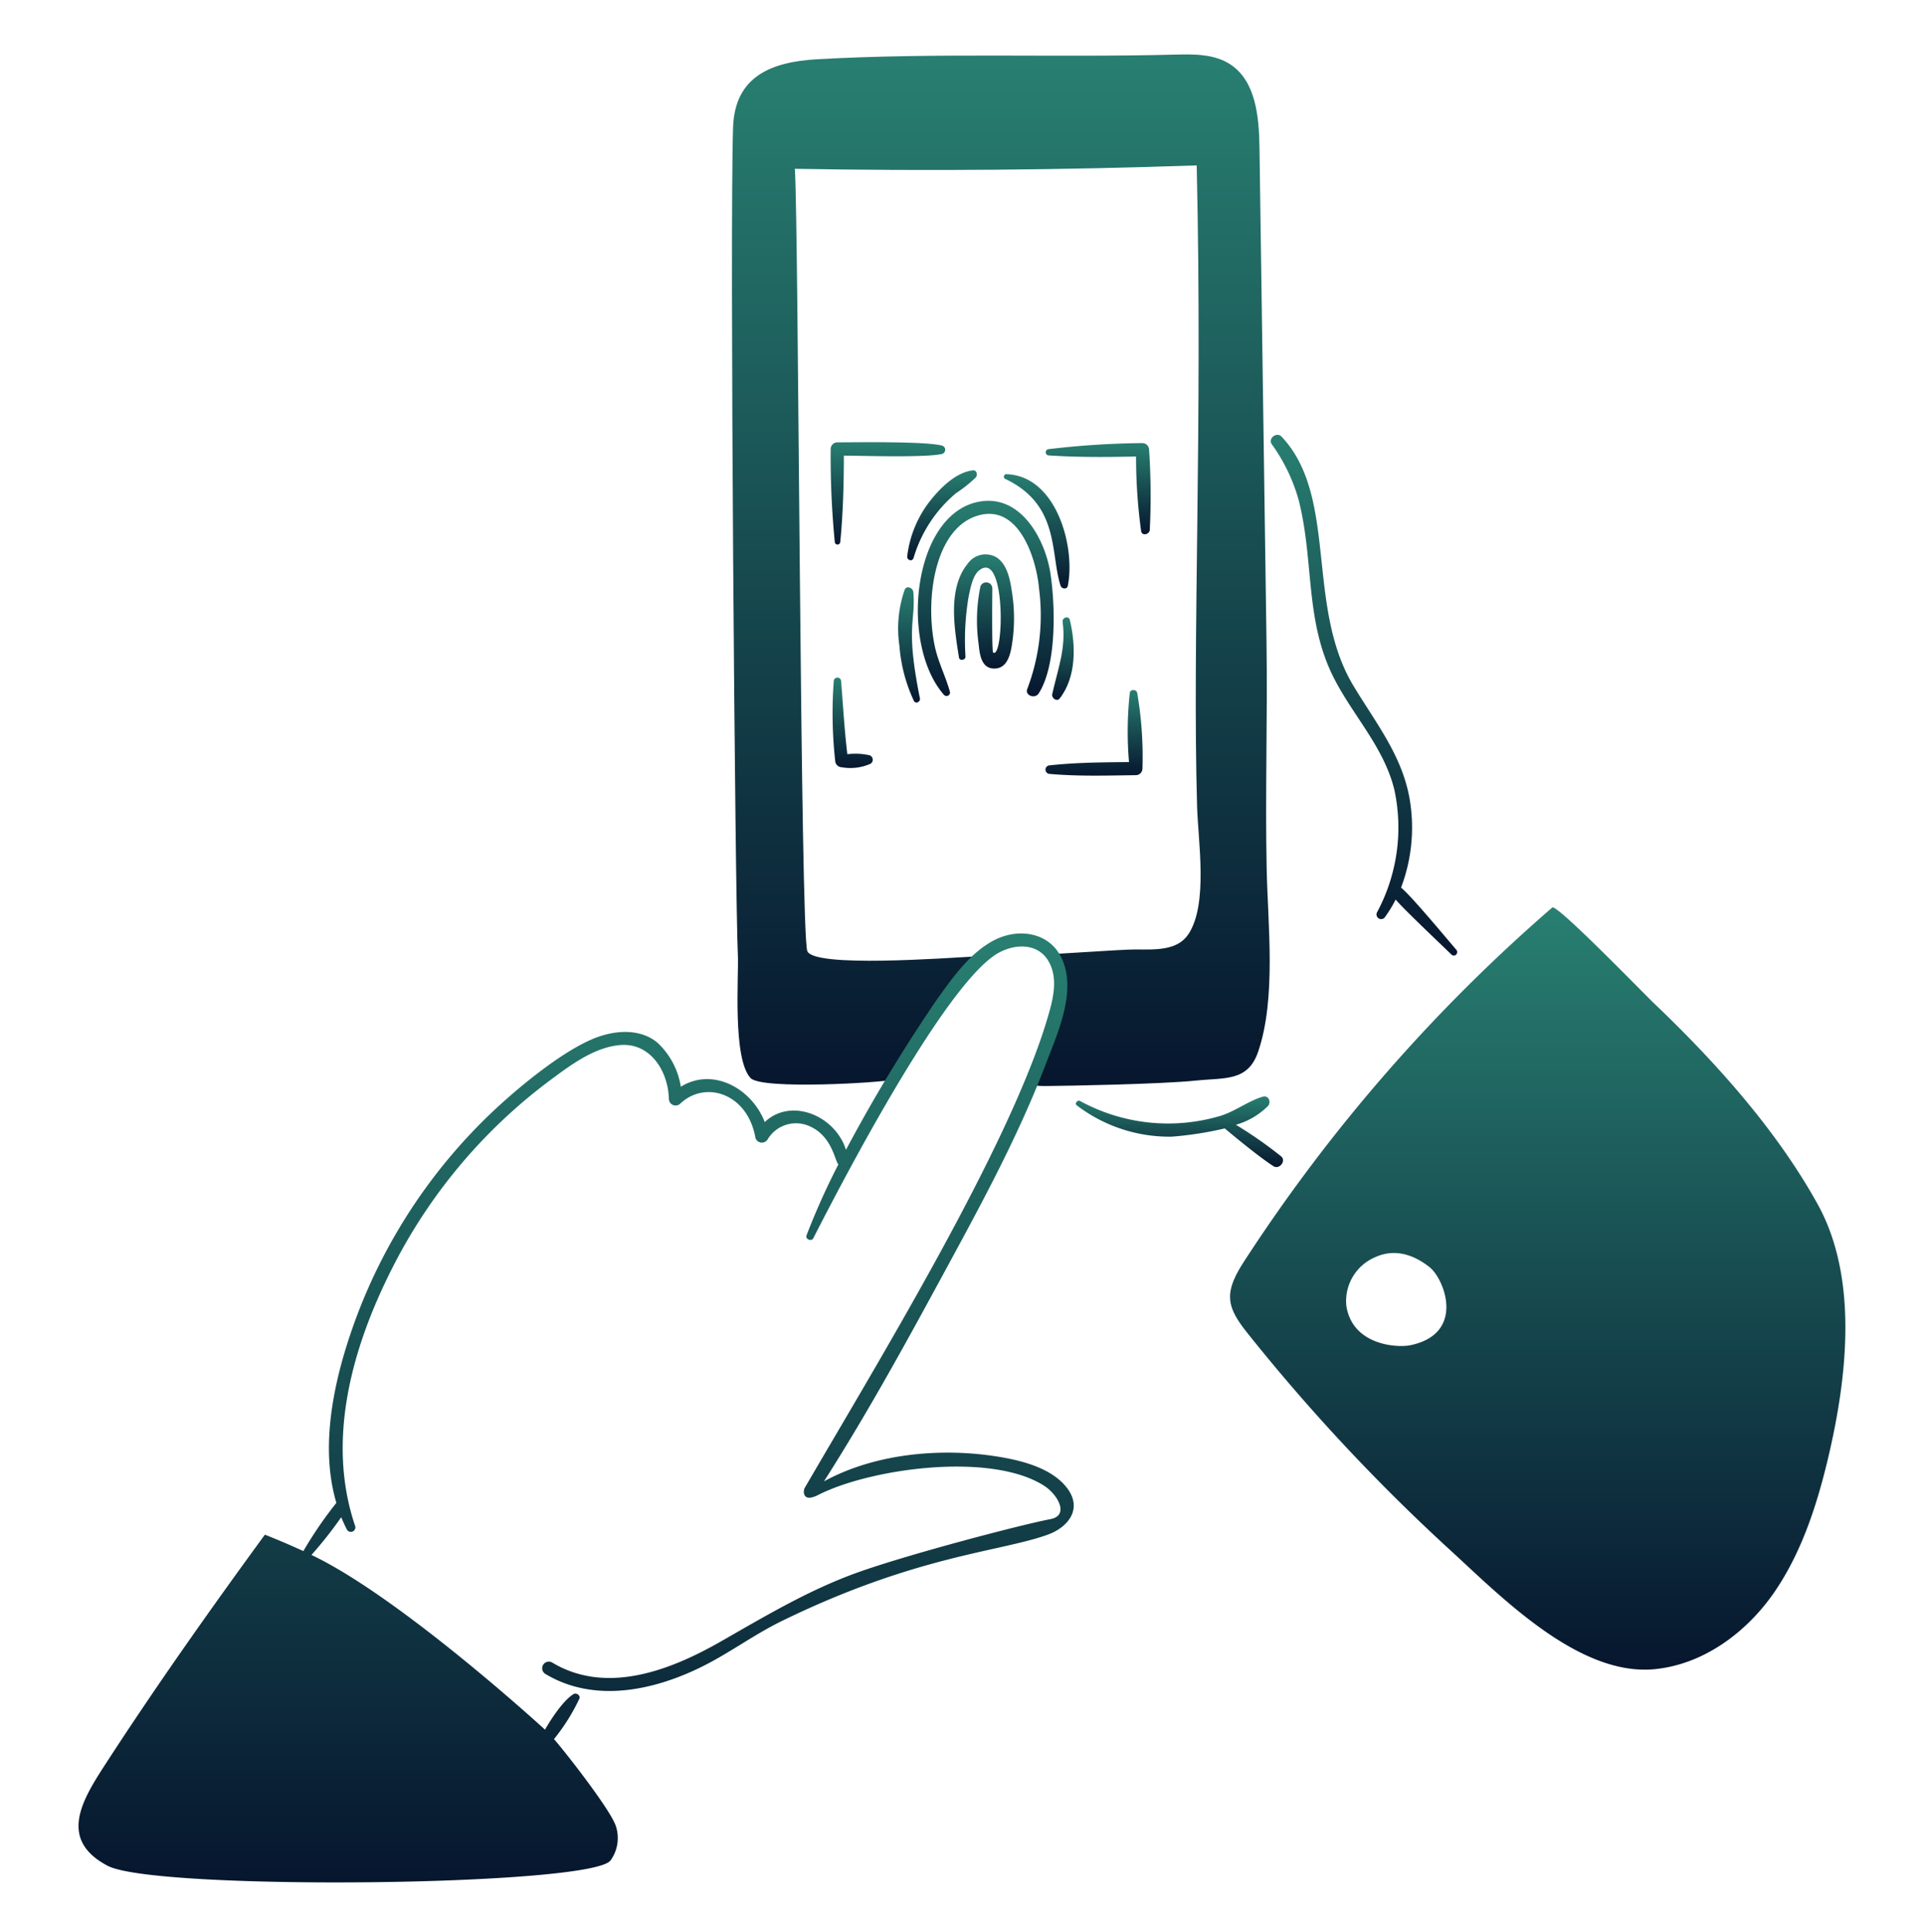 <svg width="250" height="251" fill="none" xmlns="http://www.w3.org/2000/svg"><path d="M164.587 112.857c-.202-9.824.125-19.649-.02-29.473-.309-21.392-.613-42.786-.913-64.182-.055-4.008-.462-8.684-3.825-10.86-2.039-1.32-4.634-1.314-7.062-1.25-15.538.407-31.035-.268-46.555.604-6 .336-10.738 2.222-10.958 8.863-.445 13.419.262 100.305.625 107.587.125 2.615-.72 13.375 1.648 15.912 1.454 1.556 17.284.57 18.26.23 1.685-.586 6.53-11.239 11.368-16.05-4.409.234-21.324 1.5-22.25-.66-.926-2.16-1.135-94.951-1.625-101.646 17.404.305 34.809.157 52.215-.443.779 33.825-.575 61.477.052 83.302.125 4.471 1.467 12.671-1.131 16.581-1.42 2.137-4.25 2-6.79 1.979-2.015-.013-10.91.68-11.339.58 1.25.291 1.649 1.857 1.625 3.133-.062 4.222-2.057 8.134-3.78 11.988-.982 2.199.528 2.045 2.243 2.035 1.715-.01 14.402-.221 19.009-.7 3.806-.395 6.778.155 8.11-3.785 2.356-6.966 1.243-16.446 1.093-23.745z" fill="url(#paint0_linear_209_16)"/><path d="M129.507 72.425a2.818 2.818 0 00-3.75.788c-2.661 3.229-1.735 8.476-1.151 12.203.076.484.857.362.847-.115a33.453 33.453 0 01.425-7.876c.229-1.025.5-2.677 1.393-3.357 3.468-2.636 3.185 11.625 1.771 10.709-.173-.113-.114-6.875-.103-8.348a.79.79 0 00-.687-.763.794.794 0 00-.866.552 21.931 21.931 0 00-.228 7.427c.133 1.263.304 3.15 1.956 3.21 1.875.066 2.229-2.062 2.43-3.477.301-2.129.285-4.29-.046-6.414-.234-1.537-.56-3.586-1.991-4.538z" fill="url(#paint1_linear_209_16)"/><path d="M134.958 90.1c2.35-3.642 2.181-11.34 1.536-15.583-.662-4.364-3.761-10.204-9.069-9.375-8.861 1.375-10.61 18.519-4.75 25.152a.454.454 0 00.543.07.445.445 0 00.207-.506c-.57-2.042-1.543-3.875-1.978-5.981-1.27-6.136.02-15.45 5.825-16.951 5.22-1.35 7.421 5.8 7.742 9.573a26.928 26.928 0 01-1.524 12.984c-.365.879.993 1.353 1.468.616z" fill="url(#paint2_linear_209_16)"/><path d="M118.75 91.054c.221.464.875.125.781-.328-1.905-9.473-.526-9.875-.857-13.815-.044-.528-.849-.898-1.118-.304a15.352 15.352 0 00-.681 7.336 20.274 20.274 0 001.875 7.111z" fill="url(#paint3_linear_209_16)"/><path d="M120.685 65.29a14.402 14.402 0 00-2.8 6.962c-.068.528.66.775.824.227a17.407 17.407 0 015.5-8.396 18.261 18.261 0 002.583-2.055c.276-.328.125-.983-.383-.923-2.284.267-4.387 2.447-5.724 4.185z" fill="url(#paint4_linear_209_16)"/><path d="M130.723 61.605a.326.326 0 00-.272.242.332.332 0 00.115.345c7.196 3.375 5.875 9.718 7.25 13.914.138.418.835.5.933 0 1.024-5.163-1.545-14.36-8.026-14.5z" fill="url(#paint5_linear_209_16)"/><path d="M137.695 90.74c2.182-2.793 2.101-6.907 1.319-10.188-.15-.625-1.024-.33-.94.26.477 3.376-.637 6.15-1.349 9.363-.113.512.59 1.05.97.564z" fill="url(#paint6_linear_209_16)"/><path d="M122.418 58.971a.564.564 0 00.288-.872.565.565 0 00-.288-.204c-2.106-.58-11.275-.43-13.625-.425a.864.864 0 00-.857.858c-.034 4.04.145 8.078.535 12.1a.357.357 0 00.354.32.358.358 0 00.354-.32c.368-3.75.465-7.476.472-11.233 2.062-.001 10.643.284 12.767-.224z" fill="url(#paint7_linear_209_16)"/><path d="M149.398 68.851a89.09 89.09 0 00-.088-10.425.875.875 0 00-.862-.86 110.12 110.12 0 00-12.158.782.406.406 0 00-.409.408.407.407 0 00.409.41c3.782.25 7.542.224 11.327.138-.001 3.244.22 6.484.66 9.699.114.676 1.066.44 1.121-.152z" fill="url(#paint8_linear_209_16)"/><path d="M136.375 100.542c3.727.33 7.473.209 11.213.165a.862.862 0 00.858-.857 48.559 48.559 0 00-.684-9.847c-.099-.456-.884-.49-.959 0a46.744 46.744 0 00-.102 9c-3.446.036-6.896.052-10.323.43a.557.557 0 00-.53.553.554.554 0 00.527.556z" fill="url(#paint9_linear_209_16)"/><path d="M110.099 97.982c-.375-3.16-.555-6.336-.808-9.508a.48.48 0 00-.477-.443.48.48 0 00-.476.443 56.523 56.523 0 00.185 10.365.873.873 0 00.84.838 6.448 6.448 0 003.75-.453.61.61 0 00.284-.6.612.612 0 00-.429-.507 8.592 8.592 0 00-2.869-.135z" fill="url(#paint10_linear_209_16)"/><path d="M130.493 189.384c-7.552-1.382-16.526-.709-23.431 3.074 5.421-8.5 10.324-17.375 15.125-26.228 4.942-9.107 10.015-18.312 13.706-28 1.523-4 3.991-9.333 2.125-13.583-1.569-3.583-5.721-4.153-8.927-2.452-3.107 1.65-5.362 4.885-7.375 7.695a204.96 204.96 0 00-11.793 19.493c-1.399-4.451-7.134-6.843-10.554-3.608-1.695-4.388-6.763-7.168-10.906-4.587a9.921 9.921 0 00-3.082-5.768c-2.183-1.756-5.202-1.591-7.708-.696-4.642 1.66-11.43 7.443-14.886 10.884a71.003 71.003 0 00-18.368 31.324c-1.597 5.853-2.463 12.416-.712 18.316a51.958 51.958 0 00-4.288 6.266 99.252 99.252 0 00-5-2.134c-7.093 9.707-14.038 19.525-20.585 29.609-3.031 4.668-6.44 9.936.152 13.409 6.2 3.265 62.893 2.67 65.347-.699a4.957 4.957 0 00.692-4.45c-.67-2.094-6.49-9.534-8.04-11.311a25.826 25.826 0 003.298-5.25c.172-.433-.405-.818-.769-.59-1.728 1.081-3.696 4.616-3.696 4.616s-18.692-17.145-30.346-22.702a52.667 52.667 0 003.867-4.9c.225.551.471 1.095.75 1.625a.588.588 0 00.727.234.586.586 0 00.342-.683c-3.825-11.215-.375-23.318 4.809-33.539a69.622 69.622 0 0120.683-24.532c2.593-1.917 5.54-4.118 8.852-4.439 3.957-.384 6.322 3.344 6.411 7a.878.878 0 001.032.833.875.875 0 00.442-.223c3.256-3.09 8.76-1.344 9.775 4.446a.87.87 0 00.723.607.882.882 0 00.853-.403 4.285 4.285 0 015.326-1.778c3.074 1.25 3.412 4.608 3.875 5.013a92.439 92.439 0 00-4.138 9.211c-.195.511.637.858.883.375 3.607-7.084 17.172-33.209 24.045-37.054 2.147-1.201 5.107-1.32 6.5 1.052 1.292 2.2.625 4.867-.042 7.156-4.875 16.735-21.964 44.697-31.633 61.307-.178.307-.375 1.987 1.774.894 6.731-3.431 22.511-5.657 29.42-1.137 1.649 1.078 3.264 3.8.739 4.286-4.026.777-18.25 4.52-24.859 6.86-6.456 2.287-12.116 5.699-18.032 9.072-6.494 3.704-14.8 6.932-21.846 2.698a.865.865 0 00-1.18.306.863.863 0 00.306 1.181c6.32 3.789 13.973 2.175 20.226-.897 3.608-1.773 6.851-4.208 10.46-5.973 17.517-8.558 28.41-8.991 34.599-11.238 2.516-.914 4.435-3.175 2.681-5.782-1.754-2.606-5.448-3.673-8.349-4.206z" fill="url(#paint11_linear_209_16)"/><path d="M168.736 64.93c2.052 8 .75 15.757 4.667 23.316 2.516 4.86 6.441 8.903 7.773 14.348a23.27 23.27 0 01-2.233 15.905.601.601 0 00.216.826.601.601 0 00.826-.216c.513-.711.969-1.46 1.365-2.242.875 1.088 5.829 5.767 7.256 7.153.412.399.993-.201.625-.625-1.307-1.52-5.936-7.1-7.182-8.078a22.006 22.006 0 001.186-11.085c-.875-5.875-4.419-10.222-7.384-15.154-6.232-10.375-1.956-24.553-9.328-32.351-.625-.658-1.794.209-1.27.989a22.89 22.89 0 013.483 7.213z" fill="url(#paint12_linear_209_16)"/><path d="M165.462 151.501c.767.5 1.723-.695.99-1.285a55.592 55.592 0 00-5.864-4.09 9.63 9.63 0 004.191-2.46c.418-.515.044-1.41-.696-1.19-1.875.556-3.509 1.857-5.415 2.466a23.82 23.82 0 01-18.316-1.9c-.329-.175-.775.3-.435.567a19.872 19.872 0 0012.333 4.063 45.22 45.22 0 006.893-1.071s4.081 3.456 6.319 4.9z" fill="url(#paint13_linear_209_16)"/><path d="M236.18 156.443c-5.395-9.735-13.36-18.569-21.375-26.205-1.213-1.156-12.53-12.834-13.108-12.334a216.864 216.864 0 00-40 45.907c-2.669 4.111-2.413 5.862.382 9.366a247.65 247.65 0 0026.353 28.206c6.718 6.154 16.763 16.449 26.603 15.468 6.355-.634 11.978-4.812 15.577-10.085 3.567-5.228 5.572-11.524 7.015-17.71 2.387-10.229 3.847-23.06-1.447-32.613zm-52.931 18.325c-1.705.351-7.5.023-8.307-5.102a6.186 6.186 0 013.7-6.313c2.468-1.156 4.945-.446 7.125 1.284 1.941 1.556 4.686 8.641-2.518 10.131z" fill="url(#paint14_linear_209_16)"/><defs><linearGradient id="paint0_linear_209_16" x1="130.046" y1="7.07" x2="130.046" y2="141.093" gradientUnits="userSpaceOnUse"><stop stop-color="#287F71"/><stop offset="1" stop-color="#06162E"/></linearGradient><linearGradient id="paint1_linear_209_16" x1="127.861" y1="72.023" x2="127.861" y2="86.856" gradientUnits="userSpaceOnUse"><stop stop-color="#287F71"/><stop offset="1" stop-color="#06162E"/></linearGradient><linearGradient id="paint2_linear_209_16" x1="128.086" y1="65.063" x2="128.086" y2="90.462" gradientUnits="userSpaceOnUse"><stop stop-color="#287F71"/><stop offset="1" stop-color="#06162E"/></linearGradient><linearGradient id="paint3_linear_209_16" x1="118.122" y1="76.303" x2="118.122" y2="91.276" gradientUnits="userSpaceOnUse"><stop stop-color="#287F71"/><stop offset="1" stop-color="#06162E"/></linearGradient><linearGradient id="paint4_linear_209_16" x1="122.404" y1="61.102" x2="122.404" y2="72.788" gradientUnits="userSpaceOnUse"><stop stop-color="#287F71"/><stop offset="1" stop-color="#06162E"/></linearGradient><linearGradient id="paint5_linear_209_16" x1="134.703" y1="61.605" x2="134.703" y2="76.451" gradientUnits="userSpaceOnUse"><stop stop-color="#287F71"/><stop offset="1" stop-color="#06162E"/></linearGradient><linearGradient id="paint6_linear_209_16" x1="138.115" y1="80.203" x2="138.115" y2="90.929" gradientUnits="userSpaceOnUse"><stop stop-color="#287F71"/><stop offset="1" stop-color="#06162E"/></linearGradient><linearGradient id="paint7_linear_209_16" x1="115.374" y1="57.449" x2="115.374" y2="70.748" gradientUnits="userSpaceOnUse"><stop stop-color="#287F71"/><stop offset="1" stop-color="#06162E"/></linearGradient><linearGradient id="paint8_linear_209_16" x1="142.695" y1="57.566" x2="142.695" y2="69.414" gradientUnits="userSpaceOnUse"><stop stop-color="#287F71"/><stop offset="1" stop-color="#06162E"/></linearGradient><linearGradient id="paint9_linear_209_16" x1="142.16" y1="89.648" x2="142.16" y2="100.766" gradientUnits="userSpaceOnUse"><stop stop-color="#287F71"/><stop offset="1" stop-color="#06162E"/></linearGradient><linearGradient id="paint10_linear_209_16" x1="110.793" y1="88.031" x2="110.793" y2="99.778" gradientUnits="userSpaceOnUse"><stop stop-color="#287F71"/><stop offset="1" stop-color="#06162E"/></linearGradient><linearGradient id="paint11_linear_209_16" x1="74.861" y1="121.275" x2="74.861" y2="244.56" gradientUnits="userSpaceOnUse"><stop stop-color="#287F71"/><stop offset="1" stop-color="#06162E"/></linearGradient><linearGradient id="paint12_linear_209_16" x1="177.235" y1="56.494" x2="177.235" y2="124.151" gradientUnits="userSpaceOnUse"><stop stop-color="#287F71"/><stop offset="1" stop-color="#06162E"/></linearGradient><linearGradient id="paint13_linear_209_16" x1="153.255" y1="142.441" x2="153.255" y2="151.62" gradientUnits="userSpaceOnUse"><stop stop-color="#287F71"/><stop offset="1" stop-color="#06162E"/></linearGradient><linearGradient id="paint14_linear_209_16" x1="199.808" y1="117.889" x2="199.808" y2="216.916" gradientUnits="userSpaceOnUse"><stop stop-color="#287F71"/><stop offset="1" stop-color="#06162E"/></linearGradient></defs></svg>